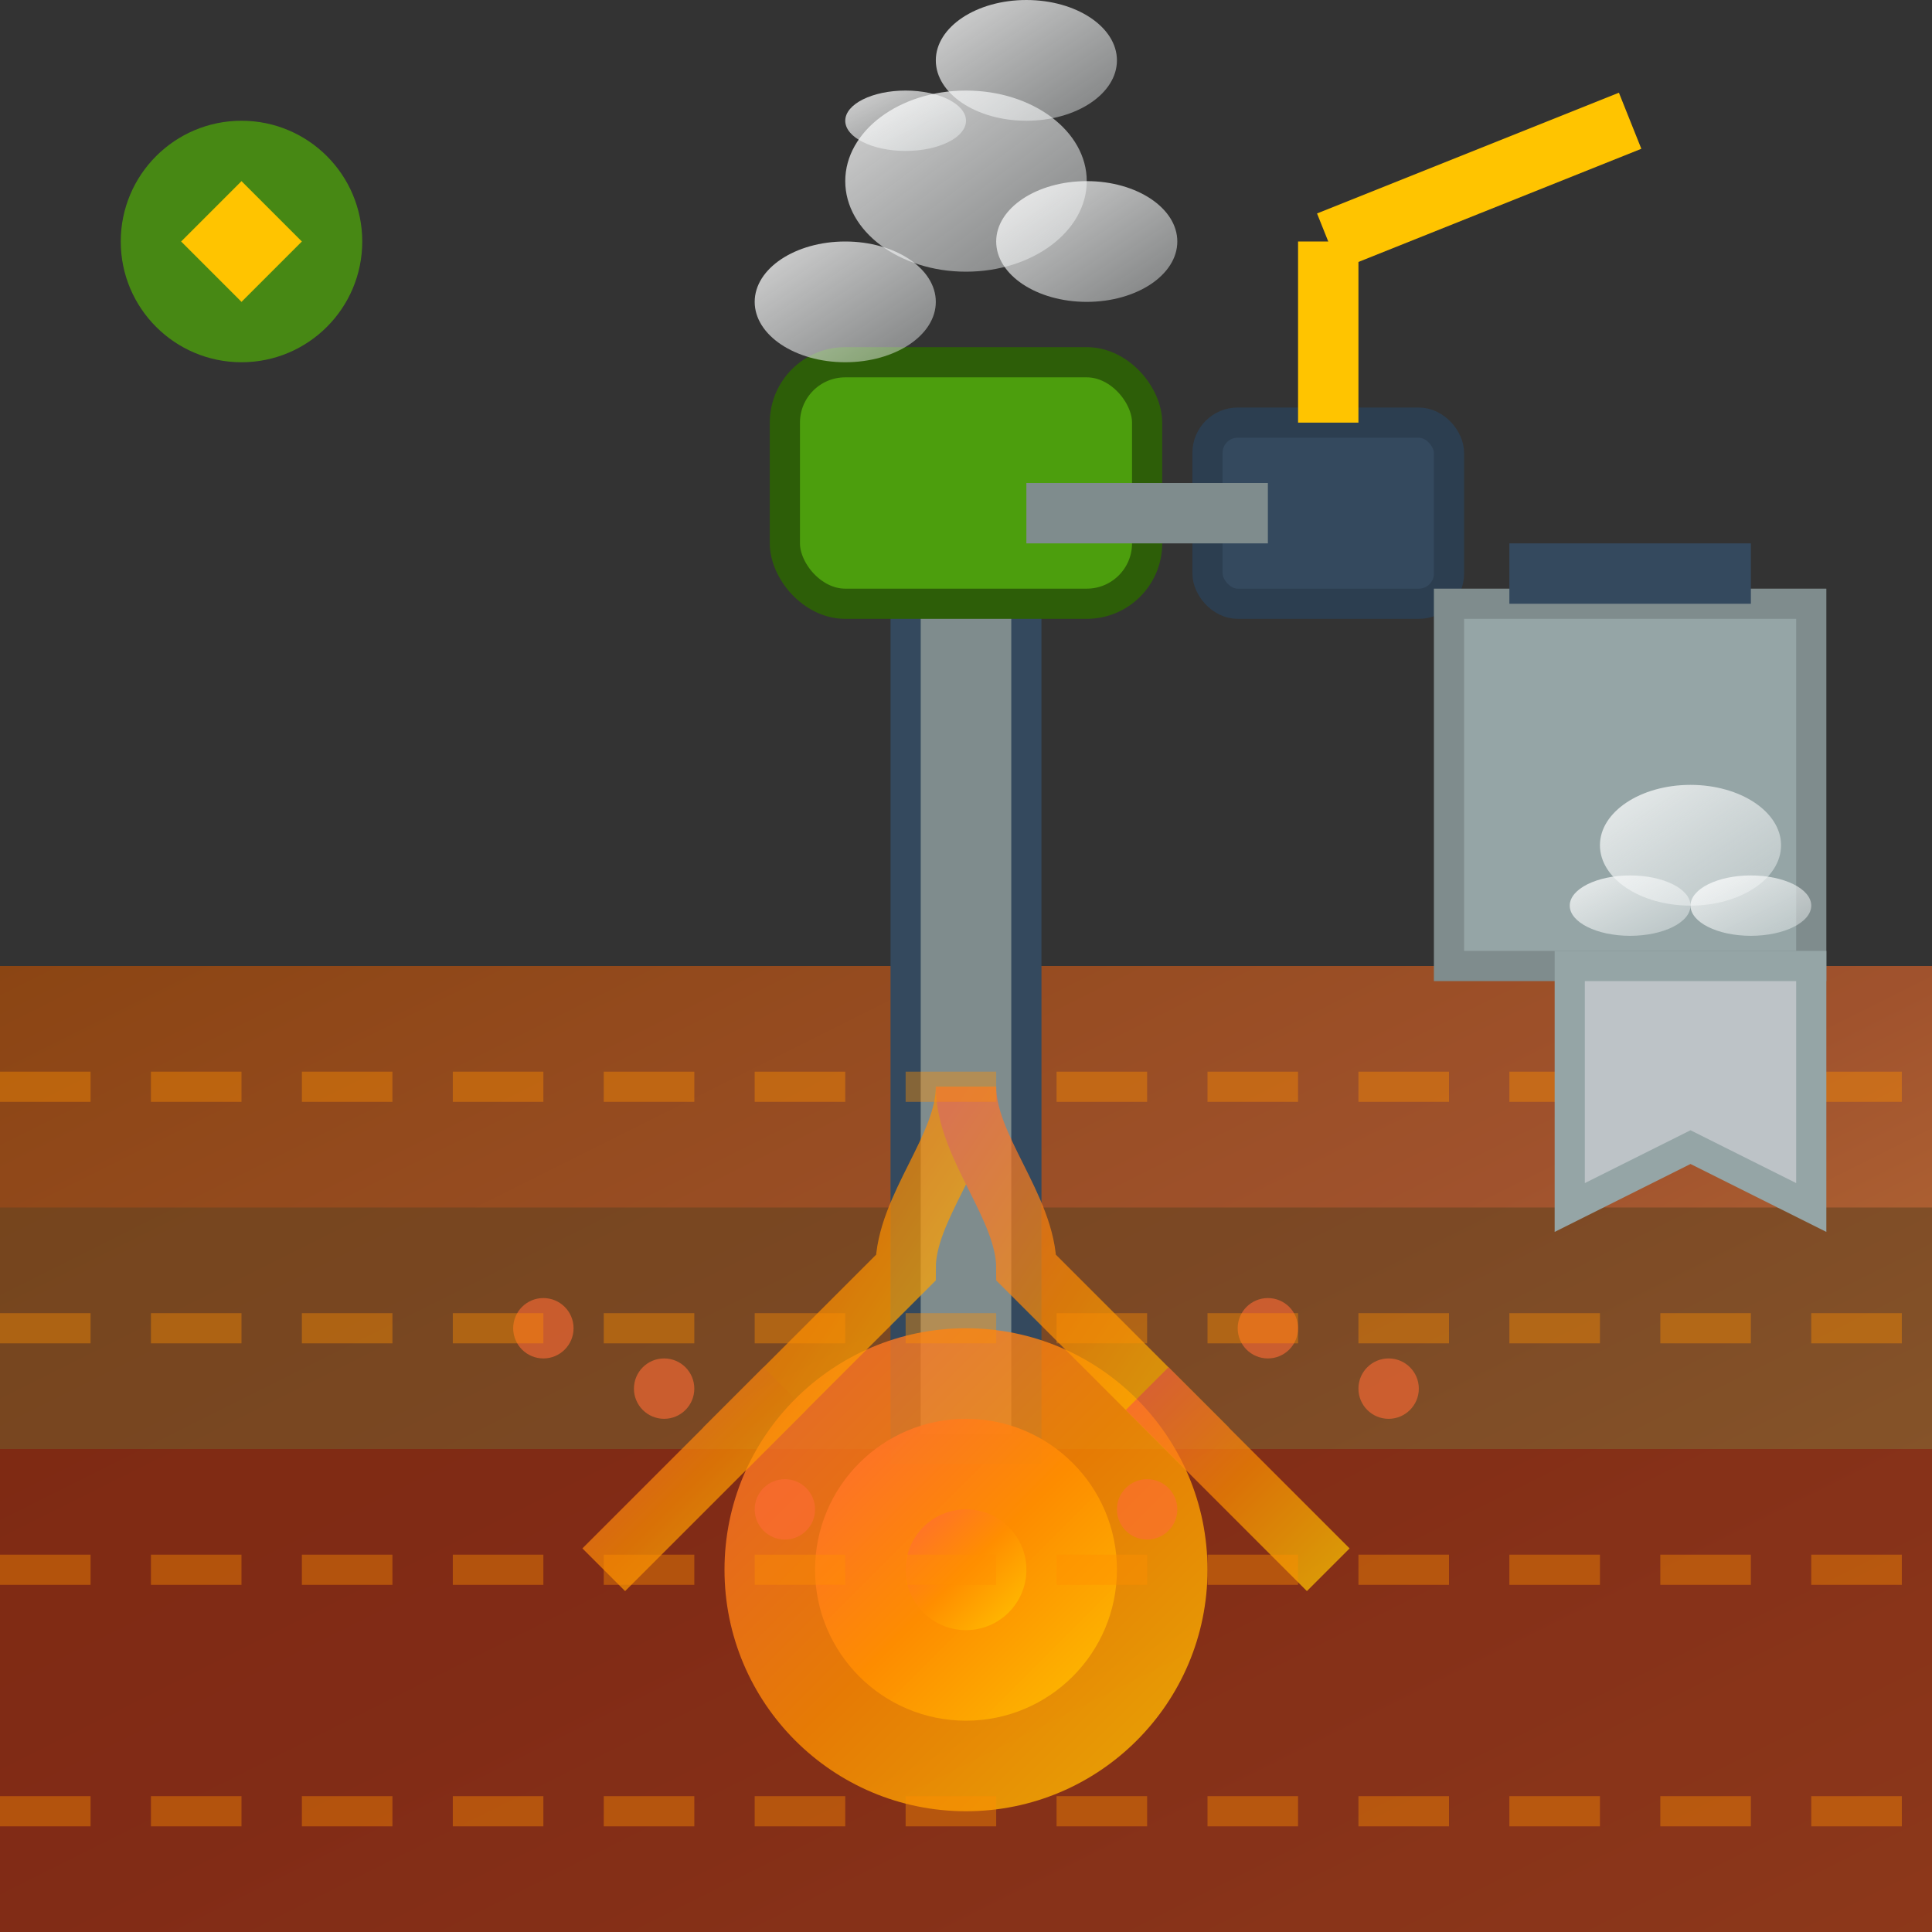 <svg xmlns="http://www.w3.org/2000/svg" width="64" height="64" viewBox="0 0 64 64">
  <rect x="0" y="0" width="64" height="64" fill="#333333" stroke="none"/>
  <defs>
    <linearGradient id="earthGradient" x1="0%" y1="0%" x2="100%" y2="100%">
      <stop offset="0%" style="stop-color:#8b4513;stop-opacity:1" />
      <stop offset="50%" style="stop-color:#a0522d;stop-opacity:1" />
      <stop offset="100%" style="stop-color:#cd853f;stop-opacity:1" />
    </linearGradient>
    <linearGradient id="heatGradient" x1="0%" y1="0%" x2="100%" y2="100%">
      <stop offset="0%" style="stop-color:#ff6b35;stop-opacity:1" />
      <stop offset="50%" style="stop-color:#ff8e00;stop-opacity:1" />
      <stop offset="100%" style="stop-color:#ffc400;stop-opacity:1" />
    </linearGradient>
    <linearGradient id="steamGradient" x1="0%" y1="0%" x2="100%" y2="100%">
      <stop offset="0%" style="stop-color:#ffffff;stop-opacity:0.8" />
      <stop offset="100%" style="stop-color:#ecf0f1;stop-opacity:0.4" />
    </linearGradient>
  </defs>
  
  <!-- Earth layers -->
  <rect x="0" y="32" width="64" height="32" fill="url(#earthGradient)"/>
  <rect x="0" y="40" width="64" height="24" fill="#654321" opacity="0.6"/>
  <rect x="0" y="48" width="64" height="16" fill="#8b0000" opacity="0.4"/>
  
  <!-- Geothermal well -->
  <rect x="30" y="16" width="4" height="32" fill="#7f8c8d" stroke="#34495e" stroke-width="1"/>
  
  <!-- Well head/surface equipment -->
  <rect x="26" y="12" width="12" height="8" rx="2" fill="#4c9e0d" stroke="#2d5e08" stroke-width="1"/>
  
  <!-- Steam/vapor rising -->
  <g fill="url(#steamGradient)">
    <ellipse cx="28" cy="10" rx="3" ry="2"/>
    <ellipse cx="32" cy="6" rx="4" ry="3"/>
    <ellipse cx="36" cy="8" rx="3" ry="2"/>
    <ellipse cx="30" cy="4" rx="2" ry="1"/>
    <ellipse cx="34" cy="2" rx="3" ry="2"/>
  </g>
  
  <!-- Underground heat source -->
  <g fill="url(#heatGradient)">
    <circle cx="32" cy="52" r="8" opacity="0.8"/>
    <circle cx="32" cy="52" r="5" opacity="0.9"/>
    <circle cx="32" cy="52" r="2"/>
  </g>
  
  <!-- Heat flow indicators -->
  <g stroke="url(#heatGradient)" stroke-width="2" fill="none" opacity="0.7">
    <path d="M24 48C26 46 28 44 30 42C30 40 32 38 32 36"/>
    <path d="M40 48C38 46 36 44 34 42C34 40 32 38 32 36"/>
    <path d="M20 52C22 50 24 48 26 46"/>
    <path d="M44 52C42 50 40 48 38 46"/>
  </g>
  
  <!-- Turbine/generator -->
  <rect x="40" y="14" width="8" height="6" rx="1" fill="#34495e" stroke="#2c3e50" stroke-width="1"/>
  
  <!-- Steam pipe connection -->
  <rect x="34" y="16" width="8" height="2" fill="#7f8c8d"/>
  
  <!-- Power output -->
  <g stroke="#ffc400" stroke-width="2" fill="none">
    <line x1="44" y1="14" x2="44" y2="8"/>
    <line x1="44" y1="8" x2="54" y2="4"/>
  </g>
  
  <!-- Temperature indicators -->
  <g fill="#ff6b35" opacity="0.6">
    <circle cx="18" cy="44" r="1"/>
    <circle cx="22" cy="46" r="1"/>
    <circle cx="42" cy="44" r="1"/>
    <circle cx="46" cy="46" r="1"/>
    <circle cx="26" cy="50" r="1"/>
    <circle cx="38" cy="50" r="1"/>
  </g>
  
  <!-- Underground thermal layers -->
  <g stroke="#ff8e00" stroke-width="1" fill="none" opacity="0.4" stroke-dasharray="3,2">
    <line x1="0" y1="36" x2="64" y2="36"/>
    <line x1="0" y1="44" x2="64" y2="44"/>
    <line x1="0" y1="52" x2="64" y2="52"/>
    <line x1="0" y1="60" x2="64" y2="60"/>
  </g>
  
  <!-- Geothermal plant building -->
  <rect x="48" y="20" width="12" height="12" fill="#95a5a6" stroke="#7f8c8d" stroke-width="1"/>
  <rect x="50" y="18" width="8" height="2" fill="#34495e"/>
  
  <!-- Cooling tower -->
  <path d="M52 32L52 40L56 38L60 40L60 32Z" fill="#bdc3c7" stroke="#95a5a6" stroke-width="1"/>
  
  <!-- Steam from cooling tower -->
  <g fill="url(#steamGradient)">
    <ellipse cx="54" cy="30" rx="2" ry="1"/>
    <ellipse cx="56" cy="28" rx="3" ry="2"/>
    <ellipse cx="58" cy="30" rx="2" ry="1"/>
  </g>
  
  <!-- Energy efficiency symbol -->
  <g transform="translate(8, 8)">
    <circle cx="0" cy="0" r="4" fill="#4c9e0d" opacity="0.8"/>
    <path d="M-2 0L0 -2L2 0L0 2Z" fill="#ffc400"/>
  </g>
</svg>
